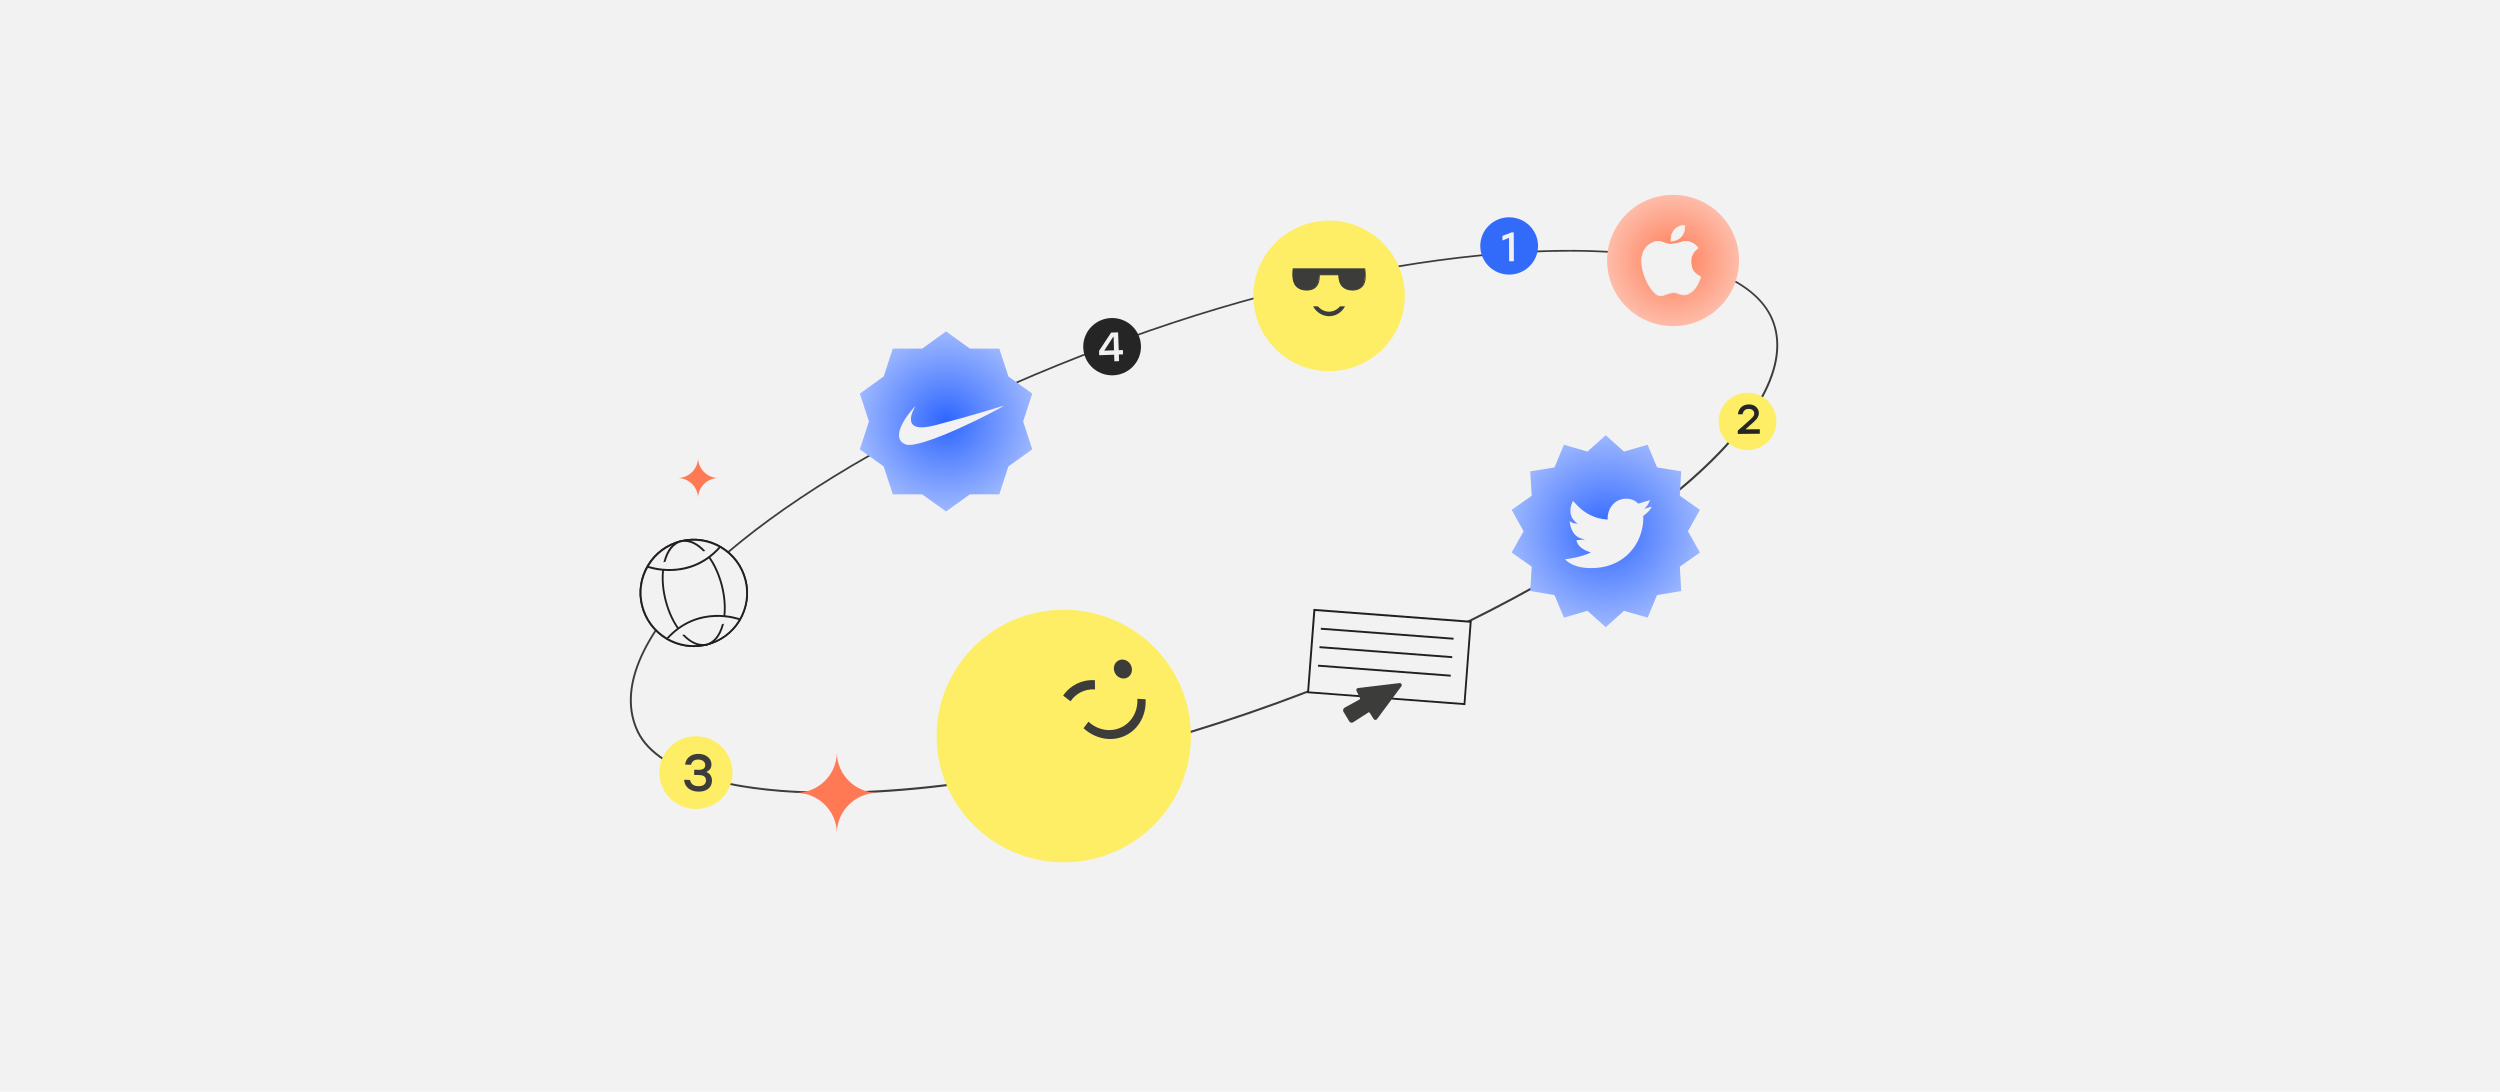 <?xml version="1.0" encoding="UTF-8"?> <!-- Generator: Adobe Illustrator 24.1.3, SVG Export Plug-In . SVG Version: 6.00 Build 0) --> <svg xmlns="http://www.w3.org/2000/svg" xmlns:xlink="http://www.w3.org/1999/xlink" x="0px" y="0px" viewBox="0 0 2337.9 1021" style="enable-background:new 0 0 2337.9 1021;" xml:space="preserve"> <style type="text/css"> .st0{fill:#F2F2F2;stroke:#231F20;stroke-miterlimit:10;} .st1{fill:#F2F2F2;stroke:#231F20;stroke-width:1.477;stroke-miterlimit:10;} .st2{fill:none;stroke:#3C3C3B;stroke-width:2;stroke-miterlimit:10;} .st3{fill:#FDEE65;} .st4{clip-path:url(#SVGID_2_);fill:#FF7A54;} .st5{fill:#326AFA;} .st6{fill:none;stroke:#231F20;stroke-miterlimit:10;} .st7{fill:url(#SVGID_3_);} .st8{fill:url(#SVGID_4_);} .st9{fill:#F2F2F2;} .st10{fill:#2D65FF;stroke:#252525;stroke-width:3;stroke-miterlimit:10;} .st11{fill:#3C3C3B;} .st12{fill:#FFF158;} .st13{fill:#FB4472;} .st14{fill:#FE7A53;} .st15{fill:none;stroke:#252525;stroke-width:3;stroke-miterlimit:10;} .st16{fill:url(#SVGID_5_);} .st17{fill:url(#SVGID_6_);} .st18{fill:url(#SVGID_7_);} .st19{fill:#231F20;} .st20{fill:url(#SVGID_8_);stroke:#231F20;stroke-miterlimit:10;} .st21{fill:url(#SVGID_9_);} .st22{clip-path:url(#SVGID_11_);fill:#FF7A54;} .st23{clip-path:url(#SVGID_11_);fill:#262626;} .st24{clip-path:url(#SVGID_11_);fill:#2E66FF;} .st25{clip-path:url(#SVGID_11_);fill:#FFF158;} .st26{clip-path:url(#SVGID_13_);fill:none;stroke:#262626;stroke-width:2;stroke-linecap:square;stroke-miterlimit:10;} .st27{clip-path:url(#SVGID_15_);fill:none;stroke:#262626;stroke-width:2;stroke-linecap:square;stroke-miterlimit:10;} .st28{fill:url(#SVGID_16_);} .st29{fill:url(#SVGID_17_);} .st30{fill:url(#SVGID_18_);} .st31{fill:url(#SVGID_19_);} .st32{fill:none;stroke:#231F20;stroke-width:2;stroke-miterlimit:10;} .st33{fill:url(#SVGID_20_);} .st34{fill:#F2F2F2;stroke:#231F20;stroke-width:2;stroke-miterlimit:10;} .st35{fill:url(#SVGID_21_);} .st36{fill:url(#SVGID_22_);} .st37{fill:#FFFFFF;} .st38{fill:#252525;} .st39{fill:url(#SVGID_23_);} .st40{fill:url(#SVGID_24_);} .st41{fill:none;stroke:#231F20;stroke-miterlimit:10;stroke-dasharray:11.984,11.984;} .st42{fill:url(#SVGID_25_);} .st43{fill:url(#SVGID_26_);} .st44{fill:#F2F2F2;stroke:#231F20;stroke-width:0.723;stroke-miterlimit:10;} .st45{fill:#F2F2F2;stroke:#231F20;stroke-width:0.749;stroke-miterlimit:10;} .st46{fill:url(#SVGID_27_);} .st47{fill:url(#SVGID_28_);} .st48{fill:url(#SVGID_29_);} .st49{fill:url(#SVGID_30_);} .st50{fill:url(#SVGID_31_);} .st51{fill:url(#SVGID_32_);} .st52{fill:#F1F1F1;stroke:#252525;stroke-width:3.683;stroke-linejoin:round;stroke-miterlimit:10;} .st53{fill:url(#SVGID_33_);} .st54{fill:url(#SVGID_34_);} .st55{fill:url(#SVGID_35_);} .st56{fill:url(#SVGID_36_);} .st57{fill:url(#SVGID_37_);} .st58{fill:url(#SVGID_38_);} .st59{fill:url(#SVGID_39_);} .st60{fill:url(#SVGID_40_);} .st61{fill:#F1F1F1;} .st62{fill-rule:evenodd;clip-rule:evenodd;fill:#F15832;} .st63{fill:url(#SVGID_41_);} .st64{fill-rule:evenodd;clip-rule:evenodd;fill:#FF7A54;} .st65{fill:url(#SVGID_42_);} .st66{fill:url(#SVGID_43_);} .st67{fill:#FFEC5C;} .st68{fill:url(#SVGID_48_);} .st69{fill:none;stroke:#231F20;stroke-width:1.5;stroke-miterlimit:10;} .st70{fill:#F2F2F2;stroke:#231F20;stroke-width:1.5;stroke-miterlimit:10;} .st71{fill:url(#SVGID_49_);} .st72{fill:#F2F2F2;stroke:#F2F2F2;stroke-width:1.388;stroke-miterlimit:10;} .st73{fill:url(#SVGID_50_);} .st74{fill:#F2F2F2;stroke:#F2F2F2;stroke-linejoin:bevel;stroke-miterlimit:10;} .st75{fill-rule:evenodd;clip-rule:evenodd;fill:#B3A697;} .st76{fill-rule:evenodd;clip-rule:evenodd;fill:#FFFFFF;} .st77{fill-rule:evenodd;clip-rule:evenodd;fill:#F9F6F1;} .st78{fill:url(#SVGID_51_);} .st79{fill:#F2F2F2;stroke:#F2F2F2;stroke-width:1.691;stroke-linecap:square;stroke-linejoin:bevel;stroke-miterlimit:10;} .st80{fill:url(#SVGID_52_);} .st81{fill:url(#SVGID_53_);} .st82{clip-path:url(#SVGID_57_);fill:url(#SVGID_58_);} .st83{fill:#F2F2F2;stroke:#F2F2F2;stroke-width:0.99;stroke-linejoin:bevel;stroke-miterlimit:10;} .st84{fill:url(#SVGID_59_);} .st85{fill:#F2F2F2;stroke:#F2F2F2;stroke-width:1.234;stroke-miterlimit:10;} .st86{fill:none;stroke:#F2F2F2;stroke-miterlimit:10;} .st87{clip-path:url(#SVGID_63_);fill:url(#SVGID_64_);} .st88{fill:url(#SVGID_65_);} .st89{fill:url(#SVGID_68_);} </style> <g id="Layer_1"> </g> <g id="Layer_2"> <rect class="st9" width="2337.9" height="1021"></rect> <g> <path class="st11" d="M777.1,742.3c-42.7,0-80.2-4-109.7-11.7c-37.2-9.7-62-25.6-71.7-45.8c-9.4-19.5-8.9-42,1.3-66.9 c19.2-46.7,71.3-99.5,150.7-152.6c81.9-54.9,187.8-106.6,306.3-149.5c112.3-40.7,226.6-67.6,330.7-77.8c99.6-9.8,181-2.8,229,19.7 c23.9,11.1,39.2,25.9,45.6,43.7v0c15.5,43.4-18.8,101.8-96.8,164.4c-79.5,63.9-200.4,128.7-340.4,182.3 c-143.6,55.1-290.4,88.3-413.2,93.6C798,742,787.4,742.3,777.1,742.3z M1467.7,235.3c-25.8,0-53.5,1.4-82.8,4.3 c-103.9,10.2-218.1,37-330.3,77.7c-118.3,42.9-224.1,94.5-305.9,149.3c-79.1,53-131,105.5-150,151.8c-10,24.5-10.5,46.5-1.4,65.5 c9.5,19.7,33.9,35.3,70.6,44.9c36.4,9.5,85.1,13.3,140.8,10.9c122.7-5.2,269.2-38.4,412.7-93.4 c139.8-53.6,260.6-118.3,339.9-182.1c77.4-62.2,111.5-119.8,96.3-162.4c-6.2-17.4-21.3-31.8-44.7-42.7 C1579.3,243.4,1529.1,235.3,1467.7,235.3z"></path> <g> <g> <defs> <rect id="SVGID_62_" x="1502.9" y="182.3" width="123.5" height="122.7"></rect> </defs> <clipPath id="SVGID_2_"> <use xlink:href="#SVGID_62_" style="overflow:visible;"></use> </clipPath> <radialGradient id="SVGID_3_" cx="1564.616" cy="239.722" r="61.732" gradientTransform="matrix(1 0 0 0.994 0 5.401)" gradientUnits="userSpaceOnUse"> <stop offset="0" style="stop-color:#FE7A53"></stop> <stop offset="0.235" style="stop-color:#FE8A68"></stop> <stop offset="1" style="stop-color:#FEBCA9"></stop> </radialGradient> <path style="clip-path:url(#SVGID_2_);fill:url(#SVGID_3_);" d="M1502.9,243.6c0-33.9,27.6-61.4,61.7-61.4 c34.1,0,61.7,27.5,61.7,61.4s-27.6,61.4-61.7,61.4C1530.5,305,1502.9,277.5,1502.9,243.6"></path> </g> </g> <g> <g> <ellipse transform="matrix(0.42 -0.907 0.907 0.42 -127.103 910.041)" class="st9" cx="648.8" cy="554.5" rx="49.7" ry="49.8"></ellipse> <path class="st19" d="M648.8,605.1c-9.1,0-18.1-2.5-26.1-7.3c-11.6-7-19.8-18.1-23.1-31.2c-3.3-13.1-1.2-26.7,5.7-38.3 c7-11.6,18.1-19.7,31.2-23c13.1-3.2,26.8-1.2,38.4,5.8c11.6,7,19.8,18.1,23.1,31.2c3.3,13.1,1.2,26.7-5.7,38.3 c-7,11.6-18.1,19.7-31.2,23C657,604.6,652.9,605.1,648.8,605.1z M648.8,505.7c-3.9,0-7.9,0.5-11.8,1.4 c-12.7,3.1-23.4,11-30.1,22.2c-6.7,11.2-8.7,24.3-5.5,36.9c3.2,12.7,11.1,23.3,22.3,30.1c11.2,6.7,24.4,8.7,37,5.6 c12.7-3.1,23.4-11,30.1-22.2c6.7-11.2,8.7-24.3,5.5-36.9v0c-3.2-12.7-11.1-23.3-22.3-30.1C666.2,508.1,657.6,505.7,648.8,505.7z "></path> </g> <g> <ellipse transform="matrix(0.97 -0.244 0.244 0.97 -115.525 174.728)" class="st9" cx="648.8" cy="554.5" rx="27.2" ry="49.7"></ellipse> <path class="st19" d="M657.2,604.1c-14.1,0-29.5-18-35.7-42.9c-3.3-13-3.5-26-0.8-36.5c2.8-10.7,8.4-17.6,15.8-19.4 c7.4-1.8,15.6,1.7,23,9.8c7.4,8,13.2,19.6,16.5,32.6l0,0c3.3,13,3.5,26,0.8,36.5c-2.8,10.7-8.4,17.6-15.8,19.4 C659.8,603.9,658.5,604.1,657.2,604.1z M640.4,506.7c-1.2,0-2.3,0.1-3.5,0.4c-6.7,1.7-11.8,8.1-14.5,18.1 c-2.7,10.2-2.4,22.8,0.8,35.6c6,24,20.6,41.5,33.9,41.5c1.2,0,2.3-0.1,3.5-0.4c6.7-1.7,11.8-8.1,14.5-18.1 c2.7-10.2,2.4-22.8-0.8-35.6v0c-3.2-12.7-8.9-24.1-16-31.8C652.4,510,646.2,506.7,640.4,506.7z"></path> </g> <g> <path class="st9" d="M605.4,529.9c0,0,38.5,14.8,68.1-18.5"></path> <path class="st19" d="M626,534c-12.1,0-20.7-3.2-20.9-3.3l0.6-1.7c0.4,0.1,38.3,14.2,67.1-18.2l1.3,1.2 C658.4,529.9,639.9,534,626,534z"></path> </g> <g> <path class="st9" d="M691.7,579.2c0,0-38.5-14.8-68.1,18.5"></path> <path class="st19" d="M624.2,598.2l-1.3-1.2c29.7-33.3,68.7-18.9,69.1-18.7l-0.6,1.7C691,579.9,653,565.8,624.2,598.2z"></path> </g> <g> <ellipse transform="matrix(0.42 -0.907 0.907 0.42 -127.103 910.041)" class="st9" cx="648.8" cy="554.5" rx="49.7" ry="49.8"></ellipse> <path class="st19" d="M648.8,605.1c-9.1,0-18.1-2.5-26.1-7.3c-11.6-7-19.8-18.1-23.1-31.2c-3.3-13.1-1.2-26.7,5.7-38.3 c7-11.6,18.1-19.7,31.2-23c13.1-3.2,26.8-1.2,38.4,5.8c11.6,7,19.8,18.1,23.1,31.2c3.3,13.1,1.2,26.7-5.7,38.3 c-7,11.6-18.1,19.7-31.2,23C657,604.6,652.9,605.1,648.8,605.1z M648.8,505.7c-3.9,0-7.9,0.5-11.8,1.4 c-12.7,3.1-23.4,11-30.1,22.2c-6.7,11.2-8.7,24.3-5.5,36.9c3.2,12.7,11.1,23.3,22.3,30.1c11.2,6.7,24.4,8.7,37,5.6 c12.7-3.1,23.4-11,30.1-22.2c6.7-11.2,8.7-24.3,5.5-36.9v0c-3.2-12.7-11.1-23.3-22.3-30.1C666.2,508.1,657.6,505.7,648.8,505.7z "></path> </g> <g> <ellipse transform="matrix(0.97 -0.244 0.244 0.97 -115.525 174.728)" class="st9" cx="648.8" cy="554.5" rx="27.2" ry="49.7"></ellipse> <path class="st19" d="M657.2,604.1c-14.1,0-29.5-18-35.7-42.9c-3.3-13-3.5-26-0.8-36.5c2.8-10.7,8.4-17.6,15.8-19.4 c7.4-1.8,15.6,1.7,23,9.8c7.4,8,13.2,19.6,16.5,32.6l0,0c3.3,13,3.5,26,0.8,36.5c-2.8,10.7-8.4,17.6-15.8,19.4 C659.8,603.9,658.5,604.1,657.2,604.1z M640.4,506.7c-1.2,0-2.3,0.1-3.5,0.4c-6.7,1.7-11.8,8.1-14.5,18.1 c-2.7,10.2-2.4,22.8,0.8,35.6c6,24,20.6,41.5,33.9,41.5c1.2,0,2.3-0.1,3.5-0.4c6.7-1.7,11.8-8.1,14.5-18.1 c2.7-10.2,2.4-22.8-0.8-35.6v0c-3.2-12.7-8.9-24.1-16-31.8C652.4,510,646.2,506.7,640.4,506.7z"></path> </g> <g> <path class="st9" d="M605.4,529.9c0,0,38.5,14.8,68.1-18.5"></path> <path class="st19" d="M626,534c-12.1,0-20.7-3.2-20.9-3.3l0.6-1.7c0.4,0.1,38.3,14.2,67.1-18.2l1.3,1.2 C658.4,529.9,639.9,534,626,534z"></path> </g> <g> <path class="st9" d="M691.7,579.2c0,0-38.5-14.8-68.1,18.5"></path> <path class="st19" d="M624.2,598.2l-1.3-1.2c29.7-33.3,68.7-18.9,69.1-18.7l-0.6,1.7C691,579.9,653,565.8,624.2,598.2z"></path> </g> </g> <g> <g> <rect x="1226" y="575.9" transform="matrix(0.997 7.520542e-02 -7.520542e-02 0.997 49.891 -95.976)" class="st9" width="146.7" height="77.2"></rect> <path class="st19" d="M1370.3,659.4l-148-11.2l6-78.8l148,11.2L1370.3,659.4z M1224.2,646.6l144.5,10.9l5.7-75.2L1230,571.4 L1224.2,646.6z"></path> </g> <g> <line class="st9" x1="1235.3" y1="587.8" x2="1359.4" y2="597.1"></line> <rect x="1296.5" y="530.2" transform="matrix(7.520466e-02 -0.997 0.997 7.520466e-02 609.012 1841.587)" class="st19" width="1.8" height="124.5"></rect> </g> <g> <line class="st9" x1="1234" y1="605" x2="1358.1" y2="614.4"></line> <rect x="1295.2" y="547.5" transform="matrix(7.520761e-02 -0.997 0.997 7.520761e-02 590.593 1856.221)" class="st19" width="1.8" height="124.5"></rect> </g> <g> <line class="st9" x1="1232.7" y1="622.3" x2="1356.8" y2="631.6"></line> <rect x="1293.8" y="564.7" transform="matrix(7.520466e-02 -0.997 0.997 7.520466e-02 572.182 1870.859)" class="st19" width="1.8" height="124.5"></rect> </g> </g> <g> <ellipse class="st5" cx="1411.3" cy="230" rx="27" ry="26.8"></ellipse> <g> <path class="st61" d="M1413.6,217.3l2,0l0.1,27l-4.4,0l-0.1-21.9l-6.2,2.5l0-4.3L1413.6,217.3z"></path> </g> </g> <g> <ellipse class="st3" cx="650.8" cy="722.5" rx="34.2" ry="34"></ellipse> <g> <path class="st11" d="M660.5,721.9c1.8,0.7,3.1,1.8,4,3.2c0.9,1.5,1.4,3.2,1.3,5.2c-0.1,3.2-1.3,5.7-3.7,7.5 c-2.4,1.8-5.4,2.6-9.2,2.5c-3.6-0.1-6.7-1.1-9.1-3c-2.4-1.9-3.8-4.6-4.1-8.1l5.6,0.2c0.7,3.7,3.3,5.7,7.7,5.8 c2.3,0.1,4-0.4,5.3-1.3c1.2-1,1.9-2.3,1.9-4c0.1-3.3-2-5-6.4-5.1l-4.7-0.1l0.1-4.9l3.7,0.1c4.3,0.1,6.5-1.3,6.6-4.2 c0-1.6-0.5-2.8-1.6-3.8c-1.1-1-2.7-1.5-4.7-1.6c-3.7-0.1-6.1,1.5-7,4.9l-5.6-0.2c0.6-3.4,2-6,4.4-7.6c2.3-1.7,5.2-2.5,8.6-2.4 c3.4,0.1,6.3,1.1,8.5,3c2.2,1.9,3.3,4.3,3.2,7.1c0,1.6-0.5,3-1.3,4.2C663,720.4,661.9,721.3,660.5,721.9z"></path> </g> </g> <g> <ellipse class="st38" cx="1040" cy="324.2" rx="27" ry="26.8"></ellipse> <g> <path class="st61" d="M1050.1,327.3l0.1,4.1l-3.9,0.1l0.2,6.2l-4.4,0.2l-0.2-6.2l-14,0.5l-0.1-4.1l11.3-17.1l6.5-0.2l0.6,16.7 L1050.1,327.3z M1032.6,327.9l9.2-0.3l-0.4-12.7l-0.3,0L1032.6,327.9z"></path> </g> </g> <g> <g> <ellipse class="st3" cx="1634.2" cy="394.1" rx="27" ry="26.8"></ellipse> </g> <g> <path class="st38" d="M1632.3,401.5l13.4-0.1l0,4.2l-20.6,0.2l0-3.1l7.8-6.9c3.3-2.9,5.4-4.8,6.3-5.9c0.9-1,1.3-2.1,1.3-3.2 c0-1.2-0.5-2.3-1.4-3.1c-0.9-0.8-2.2-1.2-3.8-1.2c-3.2,0-5.1,1.7-5.7,5l-4.4,0c0.3-2.8,1.4-5,3.2-6.7c1.9-1.7,4.2-2.5,7-2.5 c2.8,0,5.1,0.7,6.8,2.3c1.7,1.6,2.6,3.5,2.6,5.9c0,0.8-0.1,1.6-0.4,2.3c-0.3,0.8-0.6,1.4-0.9,2c-0.3,0.6-0.9,1.3-1.8,2.2 c-0.9,0.9-1.6,1.7-2.2,2.2c-0.6,0.5-1.6,1.4-3.1,2.7L1632.3,401.5L1632.3,401.5z"></path> </g> </g> <g> <ellipse class="st3" cx="994.8" cy="688.3" rx="118.9" ry="118.1"></ellipse> <g> <ellipse transform="matrix(0.884 -0.468 0.468 0.884 -170.707 563.934)" class="st11" cx="1049.8" cy="625.6" rx="8.3" ry="9"></ellipse> <path class="st11" d="M1052.6,687.8c-12.7,6.2-28.1,3.5-39.3-6.8l4.6-6.1c8.7,8.1,20.9,10.1,30.9,5.2 c9.7-4.7,15.5-15.2,14.8-26.6l7.7,0.4C1072.2,668.6,1064.8,681.9,1052.6,687.8z"></path> <path class="st11" d="M1024,644.7c-9.2-0.6-17.7,3.5-22.9,11.1l-6.9-5.3c6.7-9.8,17.8-15.2,29.7-14.4L1024,644.7z"></path> </g> </g> <path class="st62" d="M1219.4,267.9c20-3.1,39.1,9.8,43.4,29.5c-3.2-19.9,9.9-38.9,29.7-43.2c-20,3.1-39.1-9.8-43.4-29.5 C1252.3,244.6,1239.3,263.6,1219.4,267.9L1219.4,267.9z"></path> <path class="st64" d="M745.4,741.4c20.3,0.6,36.6,16.8,37.2,37c0.6-20.2,16.9-36.4,37.2-37c-20.3-0.6-36.6-16.8-37.2-37 C782,724.6,765.7,740.8,745.4,741.4L745.4,741.4z"></path> <g> <radialGradient id="SVGID_4_" cx="884.702" cy="391.132" r="82.683" gradientTransform="matrix(1 0 0 0.994 0 5.401)" gradientUnits="userSpaceOnUse"> <stop offset="0" style="stop-color:#2D65FF"></stop> <stop offset="0.431" style="stop-color:#5E89FF"></stop> <stop offset="1" style="stop-color:#9BB6FF"></stop> </radialGradient> <polygon class="st8" points="884.7,309.9 862.4,326 834.9,326 826.4,352 804.1,368.1 812.6,394.1 804.1,420.2 826.4,436.2 834.9,462.3 862.4,462.3 884.7,478.3 907,462.3 934.5,462.3 943,436.2 965.3,420.2 956.8,394.1 965.3,368.1 943,352 934.5,326 907,326 "></polygon> <g> <defs> <rect id="SVGID_66_" x="804.1" y="309.9" width="161.2" height="168.4"></rect> </defs> <clipPath id="SVGID_5_"> <use xlink:href="#SVGID_66_" style="overflow:visible;"></use> </clipPath> </g> </g> <g> <radialGradient id="SVGID_6_" cx="1501.642" cy="494.418" r="89.168" gradientTransform="matrix(1 0 0 0.994 0 5.401)" gradientUnits="userSpaceOnUse"> <stop offset="0" style="stop-color:#2D65FF"></stop> <stop offset="0.431" style="stop-color:#5E89FF"></stop> <stop offset="1" style="stop-color:#9BB6FF"></stop> </radialGradient> <polygon class="st17" points="1501.6,407 1518.7,422.3 1540.8,415.9 1549.6,437.1 1572.2,440.8 1570.9,463.6 1589.7,476.8 1578.5,496.8 1589.7,516.7 1570.9,529.9 1572.2,552.7 1549.6,556.5 1540.8,577.6 1518.7,571.2 1501.6,586.5 1484.5,571.2 1462.5,577.6 1453.7,556.5 1431,552.7 1432.4,529.9 1413.6,516.7 1424.8,496.8 1413.6,476.8 1432.4,463.6 1431,440.8 1453.7,437.1 1462.5,415.9 1484.5,422.3 "></polygon> <g> <defs> <rect id="SVGID_69_" x="1414.6" y="405.8" width="174.2" height="182"></rect> </defs> <clipPath id="SVGID_7_"> <use xlink:href="#SVGID_69_" style="overflow:visible;"></use> </clipPath> </g> </g> <g> <path class="st11" d="M1256.4,665.7l5.4,8.9c0.8,1.3,2.4,1.6,3.7,0.8l14.1-9.1c0.4-0.3,1-0.2,1.3,0.3l3.7,5.8 c0.7,1.1,2.3,1.2,3.1,0.1l22.8-30.7c1-1.3-0.1-3.2-1.7-3l-38.8,4.6c-1.3,0.2-2,1.5-1.5,2.6l3.3,6.9c0.2,0.5,0,1-0.4,1.2l-14,7.7 C1256,662.8,1255.6,664.4,1256.4,665.7z"></path> </g> <g> <ellipse class="st3" cx="1242.9" cy="276.7" rx="70.8" ry="70.4"></ellipse> </g> <path class="st64" d="M634.2,447c10.1,0.3,18.3,8.4,18.6,18.5c0.3-10.1,8.5-18.2,18.6-18.5c-10.1-0.3-18.3-8.4-18.6-18.5 C652.5,438.6,644.4,446.7,634.2,447L634.2,447z"></path> <g> <g> <path class="st9" d="M1575.5,210.6L1575.5,210.6c-7.1,0-12.8,5.7-12.8,12.8v2.1l0,0c7.1,0,12.8-5.7,12.8-12.8V210.6z"></path> <path class="st9" d="M1562.7,225.8l-0.3-0.3v-2.2c0-7.2,5.9-13,13.1-13l0.3,0.3v2.2C1575.8,220,1569.9,225.8,1562.7,225.8z M1575.3,210.9c-6.8,0.1-12.3,5.7-12.3,12.5v1.9c6.8-0.1,12.3-5.7,12.3-12.5V210.9z"></path> </g> <g> <g> <path class="st9" d="M1582,249.2c-2.1-9.4,1.7-14,6.1-17.4c-1.1-1.6-2.9-3.3-4.3-4.1c-9.4-5.1-11.7,0.4-21,0.5 c-7.5,0.1-10-5.5-18.6-0.9c-15.2,8.3-7.7,29.5-3.5,37.3c4.2,7.8,9.1,13.1,13.6,11.8c4.5-1.3,9.3-4,13.6-2.6 c4.3,1.4,7.9,3.5,14-1c5.6-4.1,8.2-12.6,8.6-14.1C1586.2,256.6,1582.9,253.5,1582,249.2z"></path> <path class="st9" d="M1553,277c-3.9,0-8.3-4.2-12.5-12.1c-5.1-9.6-10.9-29.8,3.6-37.7c5.4-2.9,8.5-1.8,11.8-0.6 c2,0.7,4.1,1.5,6.9,1.5c3.4-0.1,5.9-0.8,8.1-1.5c3.8-1.2,7-2.2,13,1.1c1.6,0.9,3.4,2.7,4.4,4.1l-0.1,0.4 c-4.2,3.2-8.1,7.8-6.1,17.1l0,0c0.8,3.8,3.7,7,8.5,9.5l0.1,0.3c-0.5,1.7-3.1,10.2-8.7,14.3c-5.5,4.1-9.1,2.8-12.8,1.5 c-0.5-0.2-0.9-0.3-1.4-0.5c-3.2-1-6.7,0.2-10.1,1.4c-1.1,0.4-2.3,0.8-3.4,1.1C1553.9,276.9,1553.5,277,1553,277z M1550.4,225.8 c-1.7,0-3.6,0.5-6.1,1.8c-14.2,7.7-8.4,27.6-3.4,37c4.6,8.5,9.4,12.8,13.3,11.7c1.1-0.3,2.3-0.7,3.4-1.1 c3.5-1.2,7.1-2.5,10.4-1.4c0.5,0.2,0.9,0.3,1.4,0.5c3.8,1.3,7,2.5,12.3-1.4c5.3-3.8,7.8-11.7,8.4-13.8 c-4.8-2.5-7.7-5.8-8.5-9.7c-2.1-9.5,1.8-14.2,6-17.5c-1.2-1.6-2.8-3.1-4.1-3.8c-5.8-3.1-8.8-2.2-12.6-1 c-2.2,0.7-4.8,1.5-8.2,1.6c-2.9,0-5-0.7-7.1-1.5C1553.9,226.4,1552.3,225.8,1550.4,225.8z"></path> </g> </g> </g> <path class="st9" d="M856.3,379.5c-1.8,2.8-16.2,27.3,18.6,18.1c34.6-9.1,60.8-17.3,64-18.3c-4.6,3.7-78.8,41.9-92.3,36.2 C829.3,408.1,855.4,379.9,856.3,379.5z"></path> <path class="st9" d="M1544.6,473.7c0,0-3.5,1.2-7.3,2.2c4.2-2.9,5.6-8.2,5.6-8.2s-6.9,2-10.9,3.3c-5.8-6.2-15.5-5.9-21.5-1.3 c-6.1,4.7-7.2,11.5-7.1,16.2c-0.4,0-0.8,0-1.1-0.1c-10.2-0.7-19.6-5.3-26.7-12.5l-4.6-4.8c0,0-0.4,0.6-0.8,1.7 c-1.6,3.9-4.3,13.3,5.3,19.6c-3.1-0.2-5.9-0.9-7.6-2.4c0,0,0.7,16.4,14.6,16.8c0,0,0,0,0,0c-3.5,0.7-8.2,0.9-8.2,0.9 c0.6,6.1,7.4,9.5,12.4,11.2c0.4,0.1,0.7,0.2,1.1,0.3c-9,4.5-22.1,6.2-24,6.4c-0.1,0-0.1,0.1-0.1,0.2c1.1,1.3,9.4,10,31.1,7.7 c23.4-2.5,39.7-20,41.8-42.5c0.2-2.1,0.2-4.1,0.1-5.9C1538.4,481.2,1543.3,477.6,1544.6,473.7z"></path> <path class="st11" d="M1253.1,286.5c-2.2,2.7-5.3,4.5-8.8,4.9c-4.5,0.5-8.8-1.4-11.8-4.9h-4.6c3.6,6.3,10.1,9.9,16.9,9.1 c5.5-0.6,10.3-4.1,13-9.1H1253.1z"></path> <g> <path class="st11" d="M1276.2,251.4h-22.4h-1.6h-19.1h-0.7h-23.2c-0.2,1.6-0.3,3.4-0.3,5.7c0,4.7,1.2,8.4,3.5,10.7 c2.2,2.3,5.5,3.5,9.4,3.5c3.9,0,6.7-1.3,8.7-3.4c2-2.1,3-5.3,3-9.8c0-0.4,0-0.7,0-1.1h18.3c0,0,0,0.1,0,0.1 c0,4.7,1.2,8.4,3.5,10.7c2.2,2.3,5.5,3.5,9.4,3.5c3.9,0,6.7-1.3,8.7-3.4c2-2.1,3-5.3,3-9.8 C1276.7,255.6,1276.5,253.3,1276.2,251.4z"></path> <path class="st11" d="M1265,271.7c-4.1,0-7.4-1.2-9.8-3.6c-2.3-2.3-3.6-6-3.6-10.7h-17.4c0,0.2,0,0.4,0,0.7c0,4.5-1,7.8-3.1,10.1 c-2.2,2.4-5.2,3.5-9.1,3.5c-4.1,0-7.4-1.2-9.8-3.6c-2.4-2.4-3.6-6.2-3.6-11c0-2.1,0.1-4,0.3-5.7l0-0.4h67.7l0.1,0.4 c0.3,2.2,0.5,4.5,0.5,6.7c0,4.5-1,7.8-3.1,10.1C1271.8,270.5,1268.8,271.7,1265,271.7z M1233.3,256.5h19.2v0.6 c0,4.6,1.2,8.2,3.4,10.4c2.2,2.2,5.3,3.3,9.1,3.3c3.6,0,6.4-1.1,8.4-3.3c2-2.1,2.9-5.2,2.9-9.5c0-2-0.1-4.1-0.4-6.2h-66.1 c-0.2,1.6-0.2,3.3-0.2,5.2c0,4.6,1.2,8.2,3.4,10.4c2.2,2.2,5.3,3.3,9.1,3.3c3.6,0,6.4-1.1,8.4-3.3c2-2.1,2.9-5.2,2.9-9.5 c0-0.4,0-0.7,0-1.1L1233.3,256.5z"></path> </g> </g> </g> </svg> 